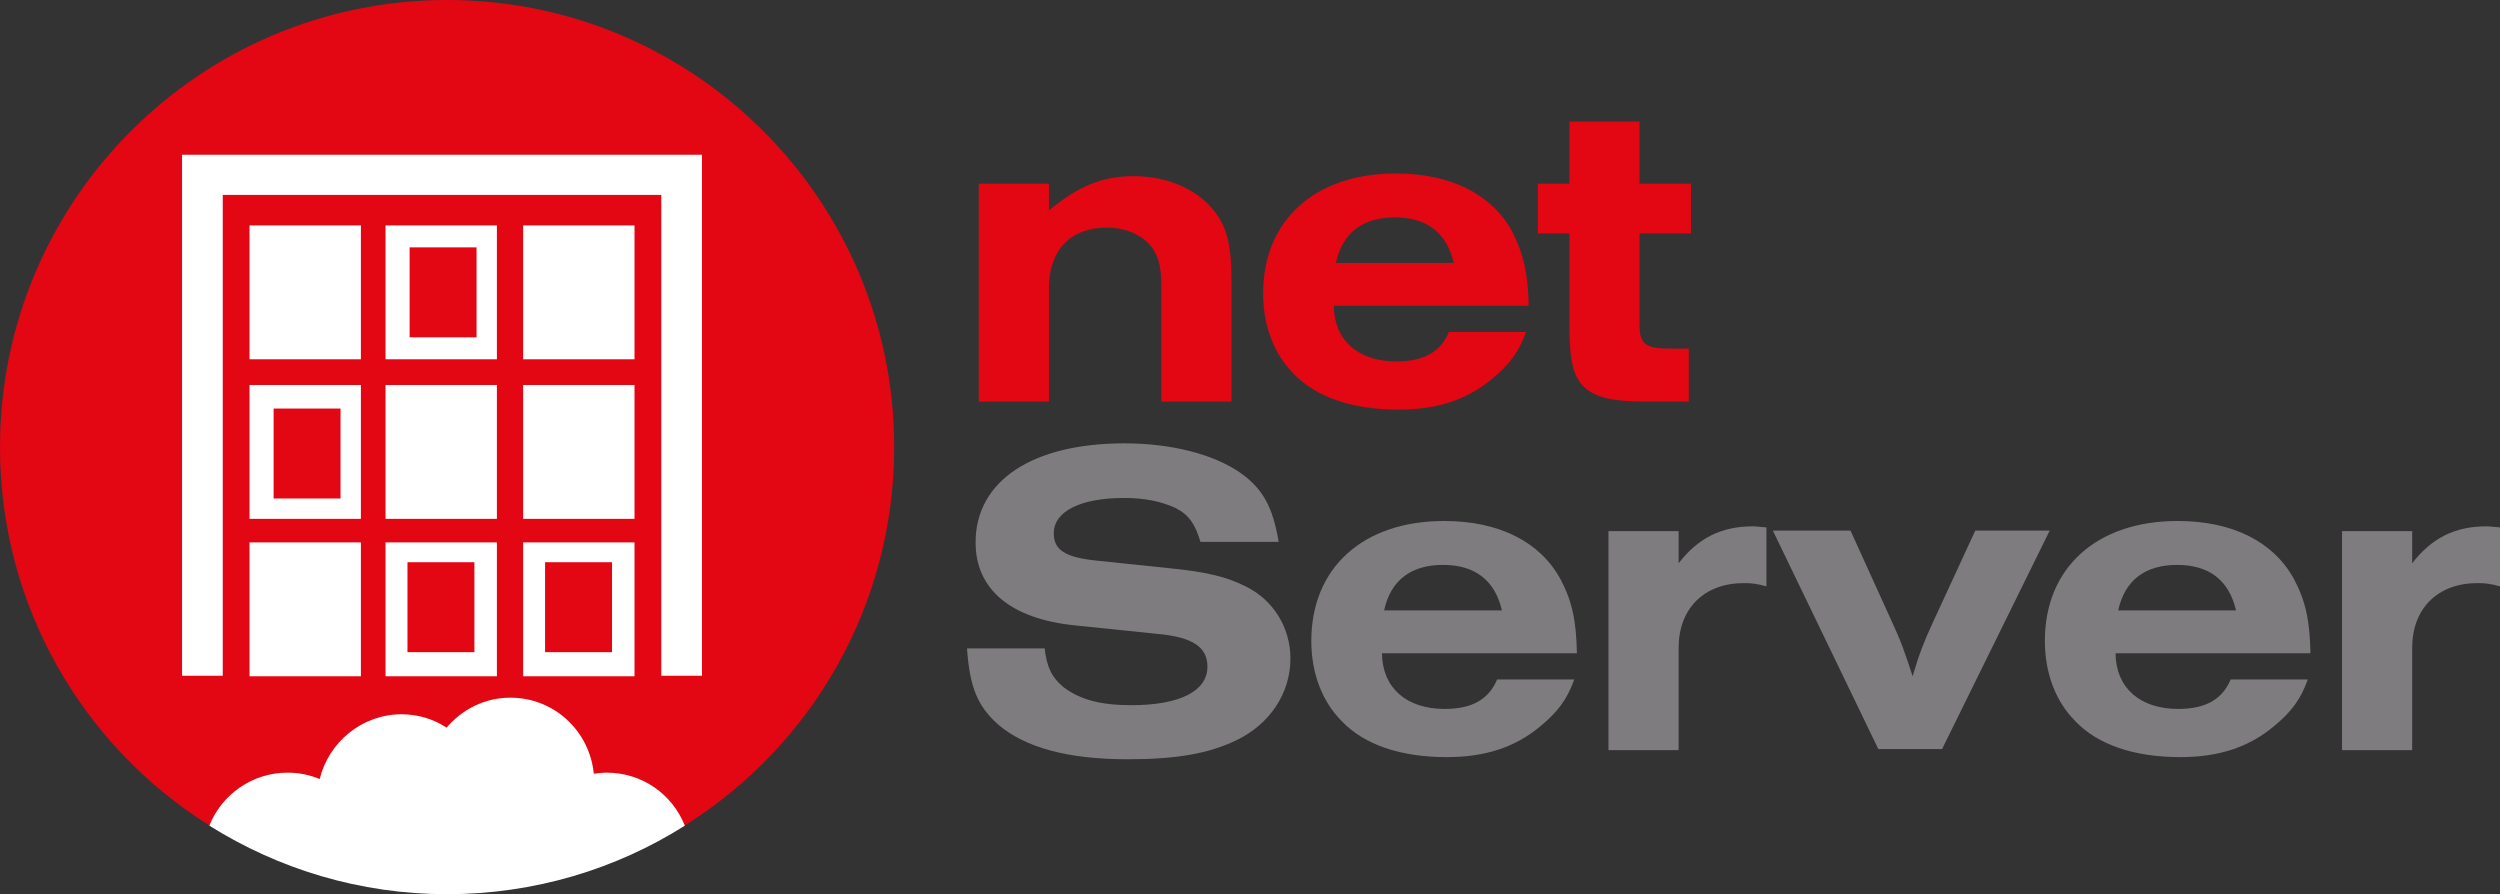 <?xml version="1.0" encoding="UTF-8"?> <!-- Generator: Adobe Illustrator 19.0.0, SVG Export Plug-In . SVG Version: 6.00 Build 0) --> <svg xmlns="http://www.w3.org/2000/svg" xmlns:xlink="http://www.w3.org/1999/xlink" id="Vrstva_5" x="0px" y="0px" viewBox="-49 313 466.9 167" style="enable-background:new -49 313 466.9 167;" xml:space="preserve"><rect x="-49" y="313" width="466.9" height="167" fill="#333333" stroke="none"/> <style type="text/css"> .st0{fill:#E30613;} .st1{fill:none;} .st2{fill:#FFFFFF;} .st3{fill:#7F7C7F;} </style> <g> <g> <path class="st0" d="M118,396.5c0-46.1-37.4-83.5-83.5-83.5S-49,350.4-49,396.5c0,29.8,15.6,55.9,39,70.6h89 C102.4,452.4,118,426.3,118,396.5z"></path> </g> <g> <path class="st1" d="M34.5,313c-46.1,0-83.5,37.4-83.5,83.5c0,29.8,15.6,55.9,39.1,70.7c2.3-5.8,8-9.9,14.6-9.9 c2.1,0,4.2,0.4,6,1.2c1.6-6.9,7.8-12.1,15.3-12.1c3.1,0,6,0.9,8.4,2.5c2.9-3.4,7.1-5.6,11.9-5.6c8.2,0,14.8,6.2,15.6,14.2 c0.8-0.1,1.6-0.2,2.4-0.2c6.6,0,12.3,4.1,14.6,9.9c23.5-14.8,39.1-40.9,39.1-70.7C118,350.4,80.6,313,34.5,313z"></path> <path class="st2" d="M64.3,457.3c-0.8,0-1.6,0.1-2.4,0.2c-0.8-8-7.4-14.2-15.6-14.2c-4.8,0-9,2.2-11.9,5.6 c-2.4-1.6-5.3-2.5-8.4-2.5c-7.4,0-13.6,5.2-15.3,12.1c-1.9-0.8-3.9-1.2-6-1.2c-6.6,0-12.3,4.1-14.6,9.9C3,475.3,18.2,480,34.5,480 s31.6-4.7,44.4-12.8C76.6,461.4,71,457.3,64.3,457.3z"></path> </g> <g> <path class="st0" d="M133.8,347.3h13.1v5c5.6-4.6,9.9-6.4,15.9-6.4c5.6,0,10.8,2,14.1,5.5c3.1,3.3,4.1,6.8,4.1,14.2V388h-13.1 v-21.6c0-4.1-0.8-6.6-2.9-8.4c-1.8-1.6-4.5-2.5-7.3-2.5c-6.7,0-10.8,4.2-10.8,11.2V388h-13.1V347.3z"></path> <path class="st0" d="M200.1,370.2c0.1,6.4,4.6,10.3,11.7,10.3c5,0,8.2-1.7,9.8-5.5H236c-1.3,3.7-3.1,6.1-6.4,8.8 c-4.7,3.9-10.3,5.7-17.4,5.7c-8.6,0-15.4-2.3-19.6-6.7c-3.7-3.7-5.7-9-5.7-15c0-13.7,9.7-22.4,24.8-22.4 c10.3,0,17.9,3.9,21.7,10.8c2.1,4.1,3,7.9,3.1,13.9h-36.4V370.2z M222.5,362.1c-1.3-5.6-5-8.5-11-8.5s-9.8,2.9-11,8.5H222.5z"></path> <path class="st0" d="M257.2,347.3h9.6v9.3h-9.6v17c0,3.6,1.1,4.5,5.5,4.5h3.7v9.9h-8.1c-6.6,0-9.9-0.9-11.9-3.2 c-1.7-2-2.3-4.8-2.3-11.3v-16.9h-5.9v-9.3h5.9v-11.6h13.1V347.3L257.2,347.3z"></path> <path class="st3" d="M175.2,414.2c-1-3.3-2.1-5-4.6-6.3c-2.6-1.2-5.6-1.9-9.7-1.9c-8.1,0-13.1,2.5-13.1,6.6c0,3.1,2.1,4.5,8,5.1 l13.4,1.4c7.1,0.7,10.9,1.6,14.6,3.5c5,2.5,8.2,7.6,8.2,13.4c0,6.4-3.8,12.2-10,15.2c-5.3,2.6-11.5,3.6-20.4,3.6 c-11.2,0-19.2-2.2-24.2-6.5c-3.8-3.4-5.3-6.9-5.8-14.2h14.5c0.4,3.6,1.4,5.5,3.6,7.3c3.1,2.3,6.9,3.3,12.6,3.3 c9,0,14.2-2.6,14.2-7.2c0-3.6-2.7-5.5-9.2-6.1l-15.5-1.6c-12-1.2-18.6-6.7-18.6-15.5c0-11.5,10.6-18.5,27.8-18.5 c8.7,0,16.5,2,21.5,5.4c4.3,3,6.2,6.4,7.3,13L175.2,414.2L175.2,414.2z"></path> <path class="st3" d="M209.1,435.1c0.1,6.4,4.6,10.3,11.7,10.3c5,0,8.2-1.7,9.8-5.5H245c-1.3,3.7-3.1,6.1-6.4,8.8 c-4.7,3.9-10.3,5.7-17.4,5.7c-8.6,0-15.4-2.3-19.6-6.7c-3.7-3.7-5.7-9-5.7-15c0-13.7,9.7-22.4,24.8-22.4 c10.3,0,17.9,3.9,21.7,10.8c2.2,4.1,3,7.9,3.1,13.9h-36.4V435.1z M231.5,427c-1.3-5.6-5-8.5-11-8.5s-9.8,2.9-11,8.5H231.5z"></path> <path class="st3" d="M264.5,412.2v6c3.6-4.7,8-6.9,13.8-6.9c0.7,0,1.3,0.1,2.6,0.2v11c-1.9-0.5-2.8-0.6-4.2-0.6 c-7.4,0-12.2,4.7-12.2,12.1v19.1h-13.1v-40.9L264.5,412.2L264.5,412.2z"></path> <path class="st3" d="M301.8,452.9l-19.7-40.8h14.5l7.5,16.5c2,4.3,2.6,6.1,4.1,10.7c1.2-4.1,2.1-6.4,3.8-10.1l7.9-17.1h13.9 l-20.1,40.8H301.8z"></path> <path class="st3" d="M346.1,435.1c0.1,6.4,4.6,10.3,11.7,10.3c5,0,8.2-1.7,9.8-5.5H382c-1.3,3.7-3.1,6.1-6.4,8.8 c-4.7,3.9-10.3,5.7-17.4,5.7c-8.6,0-15.4-2.3-19.6-6.7c-3.7-3.7-5.7-9-5.7-15c0-13.7,9.7-22.4,24.8-22.4 c10.3,0,17.9,3.9,21.7,10.8c2.2,4.1,3,7.9,3.1,13.9h-36.4V435.1z M368.6,427c-1.3-5.6-5-8.5-11-8.5s-9.8,2.9-11,8.5H368.6z"></path> <path class="st3" d="M401.5,412.2v6c3.6-4.7,8-6.9,13.8-6.9c0.7,0,1.3,0.1,2.6,0.2v11c-1.9-0.5-2.8-0.6-4.2-0.6 c-7.4,0-12.2,4.7-12.2,12.1v19.1h-13.1v-40.9L401.5,412.2L401.5,412.2z"></path> </g> <polygon class="st2" points="-7.4,349.4 74.5,349.4 74.5,439.2 82.1,439.2 82.1,341.9 -15,341.9 -15,439.2 -7.4,439.2 "></polygon> <rect x="-2.4" y="355.1" class="st2" width="20.8" height="25"></rect> <rect x="23" y="355.1" class="st2" width="20.8" height="25"></rect> <rect x="48.7" y="355.1" class="st2" width="20.8" height="25"></rect> <rect x="-2.4" y="384.9" class="st2" width="20.8" height="25"></rect> <rect x="23" y="384.9" class="st2" width="20.8" height="25"></rect> <rect x="48.7" y="384.9" class="st2" width="20.8" height="25"></rect> <rect x="-2.4" y="414.3" class="st2" width="20.8" height="25"></rect> <rect x="23" y="414.3" class="st2" width="20.8" height="25"></rect> <rect x="48.7" y="414.3" class="st2" width="20.8" height="25"></rect> <rect x="27.5" y="359.2" class="st0" width="12.5" height="16.8"></rect> <rect x="2.1" y="389.3" class="st0" width="12.5" height="16.8"></rect> <rect x="27.1" y="418" class="st0" width="12.5" height="16.8"></rect> <rect x="52.8" y="418" class="st0" width="12.5" height="16.8"></rect> </g> </svg> 